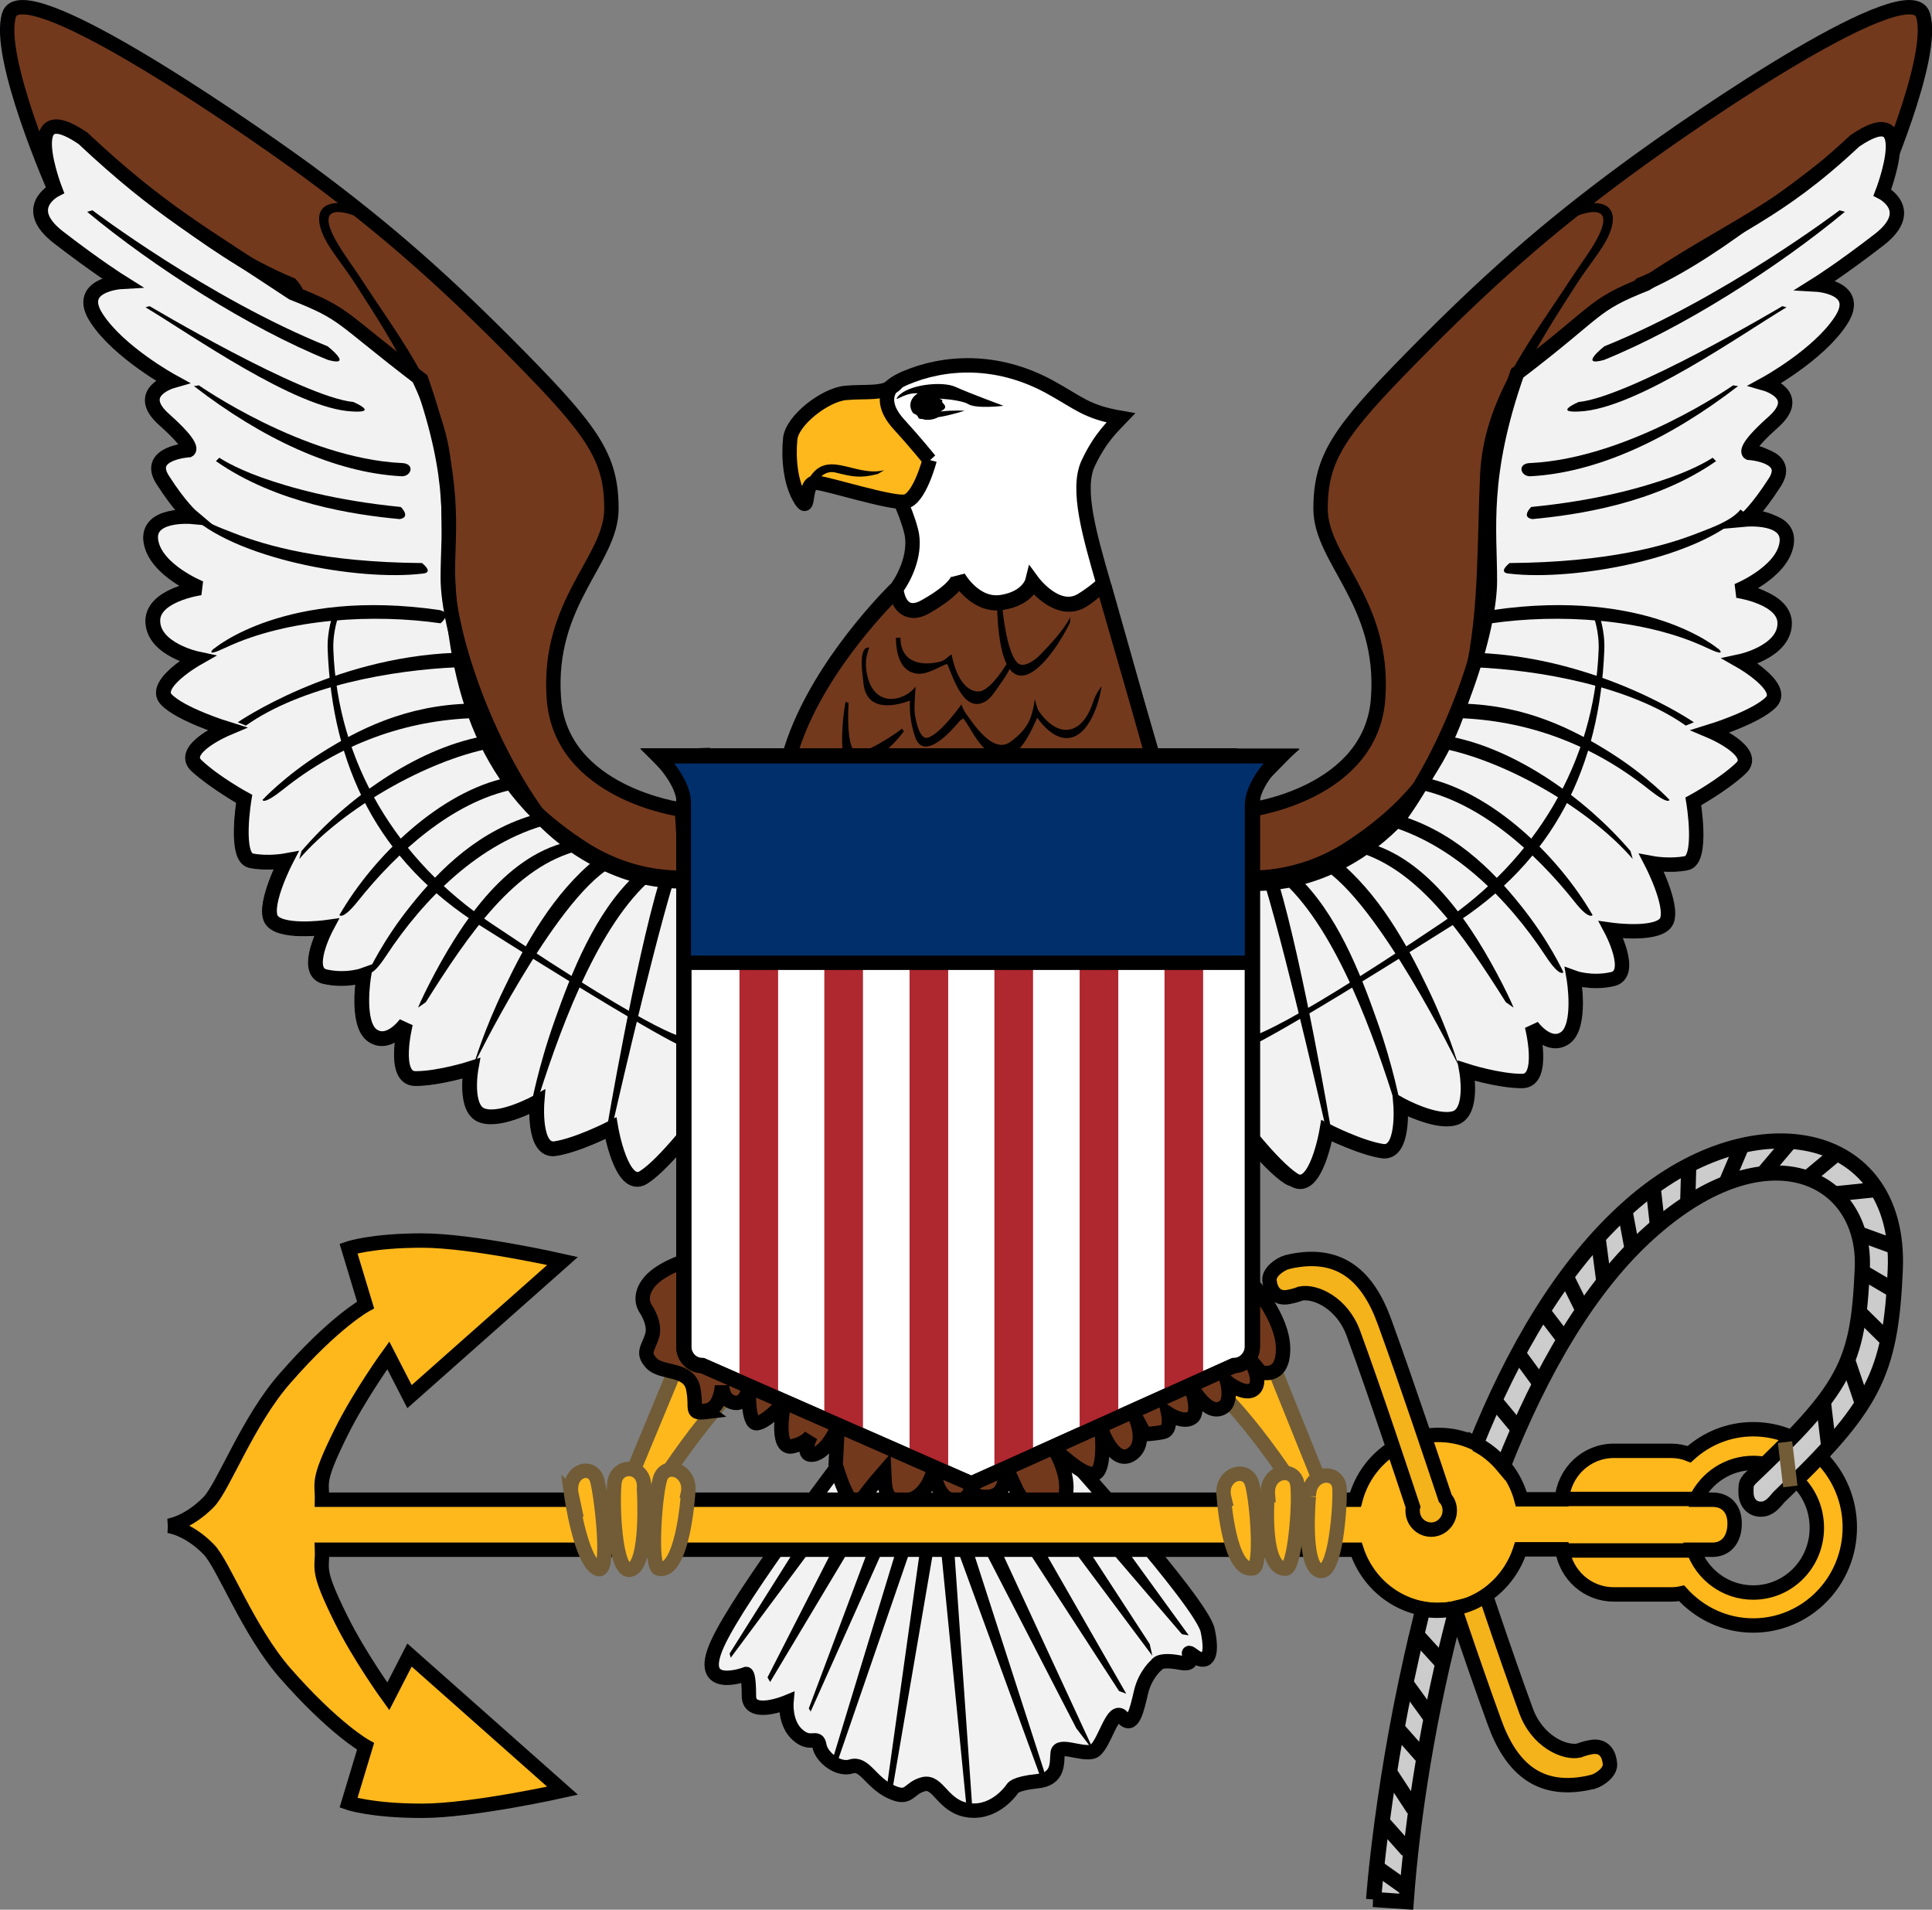 <svg xmlns="http://www.w3.org/2000/svg" xmlns:xlink="http://www.w3.org/1999/xlink" id="Layer_1" viewBox="0 0 51 50.4"><rect x="0" y="0" width="51" height="50.4" fill="#808080" stroke="none"/><defs><style>.cls-1{fill:#6c3a00;}.cls-1,.cls-2,.cls-3,.cls-4,.cls-5,.cls-6,.cls-7,.cls-8,.cls-9,.cls-10,.cls-11,.cls-12,.cls-13,.cls-14,.cls-15{stroke-miterlimit:3.86;}.cls-1,.cls-2,.cls-3,.cls-4,.cls-5,.cls-6,.cls-8,.cls-9,.cls-11,.cls-12,.cls-13,.cls-14,.cls-15{stroke:#000;}.cls-1,.cls-2,.cls-3,.cls-5,.cls-6,.cls-7,.cls-8,.cls-9,.cls-10,.cls-12,.cls-13,.cls-15{stroke-width:.38px;}.cls-2{fill:#f4b21b;}.cls-3,.cls-15{fill:#73391d;}.cls-4,.cls-6,.cls-16,.cls-10{fill:none;}.cls-4,.cls-11,.cls-14{stroke-width:.4px;}.cls-5,.cls-7,.cls-12{fill:#ffb81c;}.cls-5,.cls-7,.cls-13,.cls-15{fill-rule:evenodd;}.cls-17,.cls-16,.cls-18{stroke-width:0px;}.cls-7,.cls-10{stroke:#715c37;}.cls-8,.cls-11{fill:#fff;}.cls-9{fill:#002f6c;}.cls-18{fill:#af272f;}.cls-19{clip-path:url(#clippath);}.cls-13{fill:#f2f2f2;}.cls-14{fill:#ccc;}</style><clipPath id="clippath"><path class="cls-16" d="M18.54,19.95h14.03s.07,0,.1.01h1.14l-.75.76v14.82c0,.27-.22.5-.49.5l-6.93,3.12-7.1-3.12c-.27,0-.49-.22-.49-.5v-14.91l-.67-.68h1.06s.07-.01.1-.01h0Z"></path></clipPath></defs><g id="Navy"><path id="path345" class="cls-15" d="M18,21.37s-3.21-.42-3.38-2.95c-.18-2.53,1.52-3.64,1.52-4.99s-.48-2.04-2.44-4.03-3.5-3.35-5.6-4.9C5.98,2.96.59-.7.24.39-.11,1.49,1.45,5.02,1.45,5.02c0,0-.92.47.09,1.25,1.01.78,1.65,1.18,1.65,1.18,0,0-1.23.07-.64.96.59.9,1.98,1.66,1.98,1.66,0,0-1.01.29-.2,1.01.81.72.64.81.64.81,0,0-1.14.07-.68.78.46.72.77.98.77.98,0,0-1.21-.11-1.08.65.13.76,1.3,1.23,1.3,1.23,0,0-1.3.18-1.25.9.04.72,1.16.96,1.16.96,0,0-1.18.67-.81,1.07.37.4,1.6.78,1.6.78,0,0-1.28.54-.79.98s1.25.87,1.25.87c0,0-.26,1.54.18,1.63.44.09.92,0,.92,0,0,0-.57,1.1-.4,1.52.18.42,1.47.24,1.47.24,0,0-.62,1.16-.04,1.3.57.13,1.03-.04,1.03-.04,0,0-.22,1.27.22,1.59.44.31.88-.31.88-.31,0,0-.37,1.45.26,1.45s1.47-.27,1.47-.27c0,0-.2,1.1.31,1.25.5.16,1.43-.36,1.43-.36,0,0-.11,1.32.48,1.23.59-.09,1.47-.54,1.47-.54,0,0,.28,1.66.86,1.3.57-.36,1.52-1.63,1.52-1.63l-.5-8.1Z"></path><path id="path345-2" class="cls-13" d="M18.28,23.24s-2.17.29-4.09-1.76c-1.47-2.05-2.37-4.89-2.37-6.23s.25-2.52-.7-5.23c-2.23-1.7-1.94-1.71-3.4-2.29-2.36-1.57-3.47-2.15-5.53-4.08-1.71-1.17-.73,1.36-.73,1.36,0,0-.92.47.09,1.25,1.01.78,1.65,1.18,1.65,1.18,0,0-1.23.07-.64.96.59.9,1.98,1.66,1.98,1.66,0,0-1.01.29-.2,1.01.81.72.64.81.64.81,0,0-1.14.07-.68.78.46.72.77.98.77.98,0,0-1.21-.11-1.08.65.13.76,1.3,1.23,1.3,1.23,0,0-1.3.18-1.25.9.04.72,1.16.96,1.16.96,0,0-1.18.67-.81,1.07.37.4,1.6.78,1.6.78,0,0-1.28.54-.79.98.48.45,1.25.87,1.25.87,0,0-.26,1.54.18,1.63.44.09.92,0,.92,0,0,0-.57,1.1-.4,1.52.18.42,1.47.24,1.47.24,0,0-.62,1.16-.04,1.3.57.13,1.03-.04,1.03-.04,0,0-.22,1.27.22,1.59.44.31.88-.31.88-.31,0,0-.37,1.45.26,1.45s1.47-.27,1.47-.27c0,0-.2,1.1.31,1.25.5.16,1.43-.36,1.43-.36,0,0-.11,1.32.48,1.23.59-.09,1.47-.54,1.47-.54,0,0,.28,1.66.86,1.3.57-.36,1.52-1.63,1.52-1.63l-.23-6.22Z"></path><path id="path347" class="cls-17" d="M9.86,5.92c-.3-.17-1.56-.76-1.08.26.16.35.48.76.78,1.22,1.06,1.63,2.28,3.12,2.37,5.14.08,1.66.01,3.56.39,5.2.41,1.76,1.2,3.23,3.2,4.51,1.15.73,2.53.92,3.82.52.22-.07.35.13.35.13l.09.2s-.14.06-.37.14c-1.34.41-2.79.22-3.99-.55-2.81-1.79-3.58-4.45-3.72-7.55-.04-.85-.04-1.64-.07-2.34-.09-1.97-1.21-3.69-2.24-5.29-.3-.47-.66-.89-.83-1.24-.37-.78.08-.98.55-.89.29.06.53.29.8.43l-.04.1Z"></path><path id="path349" class="cls-17" d="M2.18,3.66s3.22,2.73,5.61,3.69c0,0,.53.55-.08.4-1.79-.71-4.24-2.68-5.68-4.05l.15-.03Z"></path><path id="path351" class="cls-17" d="M2.44,5.55s3.06,2.32,6.21,3.59c0,0,.7.55.01.36-2.08-.84-4.6-2.45-6.36-3.91l.14-.04Z"></path><path id="path353" class="cls-17" d="M3.95,8.08s4.03,2.4,5.38,2.53c0,0,.68.29-.02.25-1.5-.06-4.31-2.06-5.47-2.75l.11-.03Z"></path><path id="path355" class="cls-17" d="M5.25,10.17s2.74,1.92,5.34,2.05c.37,0,.28.35.02.35-1.77-.09-3.69-.99-5.49-2.38l.13-.02Z"></path><path id="path357" class="cls-17" d="M5.79,12.08s.36.25,1.11.52c.76.27,1.95.61,3.68.78,0,0,.28.27-.03.32-1.18-.11-3.25-.41-4.85-1.53l.09-.09Z"></path><path id="path359" class="cls-17" d="M5.05,13.45s.01.02.04.05c.26.27.73.43,1.06.56.88.35,2.41.78,4.99.8,0,0,.34.26,0,.28-1.66.2-4.99-.38-6.2-1.62-.05-.05-.06.05-.06.05l.17-.13Z"></path><path id="path361" class="cls-17" d="M5.65,17.12s1.87-1.61,5.95-1.02c.36.08.03.35.03.35-1.73-.25-4.01-.14-5.67.64-.59.28-.32.03-.32.03h0Z"></path><path id="path363" class="cls-17" d="M6.28,19.06s2.47-1.7,5.71-1.83l.1.38c-1.74.07-4.13.5-5.6,1.54l-.22-.09Z"></path><path id="path365" class="cls-17" d="M6.93,21.11s.57-.62,1.55-1.24,2.24-1.26,3.93-1.3l.16.38c-1.87.05-3.6.69-5.09,1.88-.54.43-.55.28-.55.28h0Z"></path><path id="path367" class="cls-17" d="M7.96,22.46c1.18-1.38,3-2.68,4.75-3.02l.23.31c-1.68.33-3.88,1.58-5.04,2.92l.06-.21Z"></path><path id="path369" class="cls-17" d="M8.96,24.15c.9-1.56,2.66-3.26,4.44-3.63l.17.31c-1.63.33-3.1,1.67-4.12,2.95-.43.54-.5.36-.5.36Z"></path><path id="path371" class="cls-17" d="M9.72,25.66s.38-.84,1.14-1.78c.75-.94,1.8-1.99,3.32-2.4l.27.28c-1.79.48-3.26,1.95-4.26,3.47-.38.58-.47.43-.47.43Z"></path><path id="path373" class="cls-17" d="M11.04,26.58s.1-.24.29-.61c.77-1.5,1.95-3.35,3.65-3.75l.33.22c-1.72.41-2.94,2.22-4.07,4.01l-.2.14Z"></path><path id="path375" class="cls-17" d="M12.51,28.09s.26-.9.81-2.03c.54-1.13,1.28-2.49,2.43-3.41l.38.24c-1.51.88-3.62,5.21-3.62,5.21Z"></path><path id="path377" class="cls-17" d="M14.02,29.18s.18-1.01.63-2.27c.44-1.25,1.06-2.83,2.12-3.82l.33.2c-1.42,1.32-2.39,4.08-2.97,5.94l-.12-.04Z"></path><path id="path379" class="cls-17" d="M8.94,16.25s-.16.4-.14.9c.11,2.98,1.68,5.55,4.15,7.21,4.72,3.17,5.15,3.02,5.15,3.02v.28s-.49-.12-5.39-3.21c-2.76-1.73-3.94-4.25-4.06-7.3-.02-.52.14-.93.14-.93l.15.03Z"></path><path id="path383" class="cls-15" d="M33,21.37s3.21-.42,3.38-2.95c.18-2.53-1.52-3.64-1.52-4.99s.48-2.04,2.44-4.03,3.5-3.35,5.6-4.9S50.4-.7,50.76.39s-1.21,4.63-1.21,4.63c0,0,.92.47-.09,1.25-1.01.78-1.65,1.18-1.65,1.18,0,0,1.23.07.64.96-.59.9-1.98,1.66-1.98,1.66,0,0,1.01.29.2,1.01-.81.72-.64.81-.64.81,0,0,1.14.07.68.78-.46.72-.77.98-.77.98,0,0,1.21-.11,1.08.65-.13.76-1.3,1.23-1.3,1.23,0,0,1.3.18,1.25.9-.04.72-1.16.96-1.16.96,0,0,1.18.67.81,1.07-.37.4-1.6.78-1.6.78,0,0,1.28.54.79.98-.48.45-1.25.87-1.25.87,0,0,.26,1.54-.18,1.63-.44.09-.92,0-.92,0,0,0,.57,1.1.4,1.52-.18.42-1.47.24-1.47.24,0,0,.62,1.16.04,1.3-.57.13-1.03-.04-1.03-.04,0,0,.22,1.27-.22,1.59-.44.31-.88-.31-.88-.31,0,0,.37,1.45-.26,1.45s-1.47-.27-1.47-.27c0,0,.2,1.1-.31,1.25-.5.16-1.43-.36-1.43-.36,0,0,.11,1.32-.48,1.23-.59-.09-1.47-.54-1.47-.54,0,0-.28,1.66-.86,1.3-.57-.36-1.52-1.63-1.52-1.63l.5-8.1Z"></path><path id="path345-2-1" class="cls-13" d="M32.87,23.31s2.17.29,4.09-1.76c1.47-2.05,2.37-4.89,2.37-6.23s-.23-2.76.72-5.47c2.23-1.7,1.94-1.78,3.4-2.36,2.36-1.57,3.44-1.83,5.51-3.77,1.71-1.17.73,1.36.73,1.36,0,0,.92.47-.09,1.25-1.01.78-1.65,1.18-1.65,1.18,0,0,1.23.07.64.96-.59.9-1.98,1.66-1.98,1.66,0,0,1.01.29.2,1.01-.81.72-.64.81-.64.81,0,0,1.14.07.68.78-.46.72-.77.98-.77.98,0,0,1.21-.11,1.08.65-.13.76-1.3,1.23-1.3,1.23,0,0,1.3.18,1.25.9-.04.72-1.16.96-1.16.96,0,0,1.18.67.81,1.07-.37.4-1.6.78-1.6.78,0,0,1.28.54.79.98-.48.45-1.25.87-1.25.87,0,0,.26,1.54-.18,1.63-.44.09-.92,0-.92,0,0,0,.57,1.1.4,1.52-.18.42-1.47.24-1.47.24,0,0,.62,1.16.04,1.3-.57.13-1.03-.04-1.03-.04,0,0,.22,1.27-.22,1.59-.44.31-.88-.31-.88-.31,0,0,.37,1.45-.26,1.45s-1.47-.27-1.47-.27c0,0,.2,1.1-.31,1.25s-1.43-.36-1.43-.36c0,0,.11,1.32-.48,1.23-.59-.09-1.47-.54-1.47-.54,0,0-.28,1.66-.86,1.3-.57-.36-1.52-1.63-1.52-1.63l.23-6.22Z"></path><path id="path385" class="cls-17" d="M41.14,5.92c.3-.17,1.55-.76,1.08.26-.16.35-.48.76-.78,1.22-1.06,1.63-2.28,3.12-2.37,5.14-.08,1.66-.02,3.56-.39,5.2-.4,1.76-1.2,3.23-3.2,4.51-1.15.73-2.53.92-3.82.52-.22-.07-.35.13-.35.13l-.09.2s.14.06.37.14c1.34.41,2.79.22,3.99-.55,2.81-1.79,3.57-4.45,3.72-7.55.04-.85.03-1.64.07-2.34.09-1.97,1.21-3.69,2.24-5.29.3-.47.66-.89.83-1.24.37-.78-.08-.98-.55-.89-.29.06-.53.29-.8.43l.04.1Z"></path><path id="path387" class="cls-17" d="M48.81,3.66s-3.22,2.73-5.61,3.69c0,0-.53.55.08.4,1.79-.71,4.24-2.68,5.68-4.05l-.15-.03Z"></path><path id="path389" class="cls-17" d="M48.56,5.55s-3.06,2.32-6.21,3.59c0,0-.7.55-.01.36,2.08-.84,4.6-2.45,6.36-3.91l-.14-.04Z"></path><path id="path391" class="cls-17" d="M47.05,8.08s-4.03,2.4-5.38,2.53c0,0-.68.29.02.25,1.5-.06,4.31-2.06,5.47-2.75l-.11-.03Z"></path><path id="path393" class="cls-17" d="M45.75,10.17s-2.74,1.92-5.34,2.05c-.37,0-.28.35-.02.35,1.77-.09,3.69-.99,5.49-2.38l-.13-.02Z"></path><path id="path395" class="cls-17" d="M45.21,12.08s-.36.25-1.11.52c-.76.27-1.95.61-3.68.78,0,0-.28.27.03.32,1.18-.11,3.25-.41,4.85-1.53l-.09-.09Z"></path><path id="path397" class="cls-17" d="M45.94,13.45s-.01.02-.04.05c-.26.27-.73.43-1.06.56-.88.35-2.41.78-4.99.8,0,0-.34.26,0,.28,1.66.2,4.99-.38,6.2-1.62.05-.05.06.05.06.05l-.18-.13Z"></path><path id="path399" class="cls-17" d="M45.35,17.12s-1.87-1.61-5.95-1.02c-.36.08-.03.35-.03.35,1.73-.25,4.01-.14,5.67.64.59.28.32.03.32.03h0Z"></path><path id="path401" class="cls-17" d="M44.71,19.06s-2.47-1.7-5.71-1.83l-.1.38c1.74.07,4.13.5,5.6,1.54l.22-.09Z"></path><path id="path403" class="cls-17" d="M44.07,21.11s-.57-.62-1.55-1.24c-.98-.62-2.24-1.26-3.93-1.3l-.16.38c1.87.05,3.6.69,5.09,1.88.54.43.55.28.55.28h0Z"></path><path id="path405" class="cls-17" d="M43.04,22.46c-1.18-1.38-3-2.68-4.75-3.02l-.23.31c1.68.33,3.88,1.58,5.04,2.92l-.06-.21Z"></path><path id="path407" class="cls-17" d="M42.04,24.15c-.9-1.56-2.66-3.26-4.44-3.63l-.17.31c1.63.33,3.1,1.67,4.12,2.95.42.54.5.36.5.36h0Z"></path><path id="path409" class="cls-17" d="M41.27,25.66s-.38-.84-1.14-1.78c-.75-.94-1.8-1.99-3.32-2.4l-.27.28c1.79.48,3.26,1.95,4.26,3.47.38.58.47.43.47.43Z"></path><path id="path411" class="cls-17" d="M39.95,26.58s-.1-.24-.29-.61c-.77-1.5-1.95-3.35-3.65-3.75l-.33.22c1.72.41,2.94,2.22,4.07,4.01l.2.14Z"></path><path id="path413" class="cls-17" d="M38.49,28.09s-.26-.9-.81-2.03c-.54-1.13-1.28-2.49-2.43-3.41l-.38.24c1.51.88,3.62,5.21,3.62,5.21Z"></path><path id="path415" class="cls-17" d="M36.97,29.18s-.18-1.01-.63-2.27c-.44-1.25-1.06-2.83-2.12-3.82l-.33.2c1.42,1.32,2.39,4.08,2.97,5.94l.12-.04Z"></path><path id="path417" class="cls-17" d="M42.06,16.25s.16.4.14.9c-.11,2.98-1.68,5.55-4.15,7.21-4.72,3.17-5.15,3.02-5.15,3.02v.28s.49-.12,5.39-3.21c2.76-1.73,3.94-4.25,4.06-7.3.02-.52-.14-.93-.14-.93l-.15.03Z"></path><path id="path419" class="cls-15" d="M28.55,15.84c.17-.1.37-.24.54-.4l.08.09c.38,1.33,1.27,4.51,1.27,4.51,0,0-10.2,1.99-9.6-.11.6-2.1,2.41-3.98,2.74-4.32h.08c.06.35.27.67.76.39.87-.5.87-.77.87-.77,0,0,.43.77,1.14.66.71-.11.81-.55.81-.55,0,0,.65.88,1.3.5h0Z"></path><path id="path421" class="cls-6" d="M30.45,20.04s-10.2,1.99-9.6-.11c.6-2.1,2.41-3.95,2.74-4.28.04-.04.1-.05.14-.09.04.36.19.75.71.46.87-.5.87-.77.87-.77,0,0,.43.77,1.14.66.71-.11.81-.55.81-.55,0,0,.65.88,1.3.5.17-.1.36-.26.54-.43l.06.14c.38,1.33,1.3,4.48,1.3,4.48h0Z"></path><path id="path423" class="cls-17" d="M25,17.52c-.24.09-.53.29-.78.26-.45-.04-.57-.53-.57-.95h.12c0,.66.56.76,1.06.63.11-.03.19-.13.29-.19,0,0,.15.96.7.98.36.01.86-.91.87-.92l.06.12s-.11.27-.28.51c-.17.23-.29.47-.49.57-.58.29-.85-.77-.98-1.01h0Z"></path><path id="path425" class="cls-17" d="M26.45,15.95s.11,1.32.43,1.56c.17.13.49-.13.58-.23.26-.27.63-.66.79-.99v.13c-.48.99-1.62,2.45-1.88.3-.05-.4-.05-.77-.05-.77h.12Z"></path><path id="path427" class="cls-17" d="M27.38,18.94c-.2.45-.58,1.33-1.2.96-.37-.22-.51-.62-.75-.94l-.09.06c-.19.23-.94,1.1-1.18.44-.14-.4-.15-.76-.14-.97-.48.18-1.18.27-1.23-.5,0-.06-.16-.92.14-.9.06,0-.19.28,0,.87.24.71.96.53,1.24.16,0,0-.03.42-.03.6,0,.16.11.82.35.75.28-.08.71-.63.89-.88,0,0,.04.13.11.23.18.24.71,1.1,1.18.76.48-.35.57-.63.65-1.13,0,0,.05.25.11.33.51.72,1.13.63,1.42-.24.08-.25.23-.43.23-.43,0,0-.03.23-.12.5-.34,1-.97,1.18-1.59.32h0Z"></path><path id="path429" class="cls-17" d="M22.4,18.56s-.07,1.03.15,1.26c.18.18,1.19-.52,1.26-.59l.05.07s-.26.36-.58.59c-.92.66-1.1.35-1.04-.69.02-.36.08-.68.08-.68l.09.04Z"></path><path id="path431" class="cls-13" d="M28.1,38.3s3.62,3.98,3.78,4.73c.16.75-.05.91-.38.66-.33-.25.22.3-.35.19-.57-.11-.62.06-.62.06,0,0-.3.25-.41.72-.11.47-.22.99-.49.66-.27-.33-.49.83-.79.91-.3.08-.89-.22-.92.03-.03.25.05.69-.54.75-.6.06-.65.19-.65.19,0,0-.43.66-1.14.58-.71-.08-.81-.8-1.22-.69s-.35.44-.87.19c-.52-.25-.68-.77-1.03-.66-.35.11-.79-.25-.84-.55-.05-.3-.22.03-.57-.28-.35-.3-.3-.86-.3-.86,0,0-.99.41-.99-.17s-.07-.58-.07-.58c0,0-1.36.52-.76-.8.6-1.32,3.39-4.97,3.39-4.97l5.77-.12Z"></path><polygon id="polygon433" class="cls-17" points="25.67 47.77 25.52 47.76 24.66 39.07 25.06 39.05 25.67 47.77"></polygon><polygon id="polygon435" class="cls-17" points="27.56 46.74 27.55 47.13 25.14 40.53 25.47 40.26 27.56 46.74"></polygon><polygon id="polygon437" class="cls-17" points="28.89 46.24 28.41 45.61 25.59 40.14 26.08 40.17 28.89 46.24"></polygon><polygon id="polygon439" class="cls-17" points="29.73 44.7 29.54 44.63 26.82 40.44 27.22 40.32 29.73 44.7"></polygon><polygon id="polygon441" class="cls-17" points="30.35 43.39 30.42 43.7 27.89 40.31 28.26 40.18 30.35 43.39"></polygon><polygon id="polygon443" class="cls-17" points="31.38 43.16 31.2 43.13 29.09 40.67 29.48 40.54 31.38 43.16"></polygon><polygon id="polygon445" class="cls-17" points="23.55 47.27 23.4 47.24 24.39 40.17 24.76 40.21 23.55 47.27"></polygon><polygon id="polygon447" class="cls-17" points="22.06 46.63 21.95 46.53 23.79 40.48 24.15 40.56 22.06 46.63"></polygon><polygon id="polygon449" class="cls-17" points="21.4 45.17 21.35 45.09 23.07 40.5 23.45 40.59 21.4 45.17"></polygon><polygon id="polygon451" class="cls-17" points="20.33 44.39 20.26 44.27 22.19 40.49 22.6 40.6 20.33 44.39"></polygon><polygon id="polygon453" class="cls-17" points="19.29 43.75 19.26 43.64 21.35 40.32 21.75 40.44 19.29 43.75"></polygon><path id="path455" class="cls-7" d="M33.44,35.63l1.54,3.82-.5.28c-1.6-2.55-2.68-3.36-2.68-3.36l1.63-.75Z"></path><path id="path457" class="cls-7" d="M18.04,35.63l-1.61,3.88.63.22c1.6-2.55,2.61-3.36,2.61-3.36l-1.63-.75Z"></path><path id="path459" class="cls-1" d="M19.1,36.62c.02-.16,0-.29,0-.29,0,0-.03.14,0,.29Z"></path><path id="path461" class="cls-1" d="M23.44,39c.14-.3.23-.58.23-.58,0,0-.16.28-.23.58Z"></path><path id="path463" class="cls-1" d="M27.99,38.53c-.17-.27-.34-.41-.2-.22.06.08.13.16.2.22Z"></path><path id="path465" class="cls-3" d="M18.68,37.26c-.49.06-.27-.06-.38-.61-.11-.55-.81-.39-1.09-.66-.27-.28-.11-.39,0-.72.11-.33-.16-.72-.16-.72,0,0-.22-.28.05-.66.27-.39.98-.61.98-.61l14.98.61s.81.88.81,1.71-.6.61-.6.61l-.27-.33s.33.55.11.77c-.22.22-.71-.17-.71-.17,0,0,.13.51-.11.66-.43.28-.87-.61-.87-.61,0,0,.27.72.05.88-.22.17-.63-.1-.63-.1,0,0,.09.43-.13.48-.22.05-.49.06-.49.06l-.27-.5s.38.77-.11,1.05c-.45.25-.76-.66-.76-.66,0,0,.12,1.1-.2,1.16-.27.04-.74-.38-1.06-.67.23.37.61,1.28,0,1.66-.52.34-.98-.55-.98-.55l-.33-.72s.22.99-.6.88c-.09-.01-.19-.07-.29-.16-.06.15-.17.27-.36.27-.6,0-.6-.88-.6-.88,0,0-.16.94-.92.88-.38-.03-.38-.31-.4-.77-.29.33-.54.66-.63.79-.27.39-.65-.97-.65-.97l.05-.99s-.27.66-.65.72c-.28.04-.15-.3-.06-.49-.07.09-.2.2-.48.27-.49.11-.22-1.16-.22-1.16,0,0-.43.5-.71.55-.27.06-.22-.99-.22-.99,0,0-.05.55-.43.44-.2-.06-.26-.25-.28-.43-.03.26-.12.61-.42.65h0Z"></path><path id="path467" class="cls-2" d="M42.02,47.03c-.05.01-.11.03-.18.04-1.22.22-1.95-.4-2.39-1.62-.6-1.65-1.34-3.87-1.59-4.65-.08-.09-.12-.2-.12-.33,0-.27.22-.5.49-.5s.49.22.49.5c0,.03,0,.07-.01.1.27.81.98,2.96,1.57,4.57.29.81,1.01,1.14,1.4,1.06.09-.04.31-.1.42-.1.26,0,.38.2.4.46.01.21-.26.41-.46.47h0Z"></path><path id="path473" class="cls-12" d="M44.77,39.58h.43c.38,0,.59.25.59.63s-.19.67-.55.69h-.54c.23.66.85,1.13,1.58,1.13.93,0,1.68-.76,1.68-1.71s-.75-1.71-1.68-1.71c-.66,0-1.24.39-1.51.96h0ZM4.51,40.27h-.07s.51-.06,1.07-.63c.39-.4,1.03-2.15,2.02-3.27,1.29-1.48,2.12-1.93,2.12-1.93l-.45-1.49s.61-.21,1.94-.21,3.71.54,3.71.54l-4.04,3.58-.56-1.09s-.76,1.05-1.25,2.04c-.65,1.31-.49,1.3-.5,1.77h27.28c.26-.99,1.14-1.71,2.19-1.71s1.93.72,2.19,1.7h1.07c.06-.72.65-1.28,1.37-1.28h1.51c.17,0,.33.03.48.09.45-.41,1.04-.66,1.69-.66,1.41,0,2.55,1.16,2.55,2.59s-1.14,2.59-2.55,2.59c-.75,0-1.42-.33-1.89-.85-.09.02-.18.03-.28.03h-1.51c-.69,0-1.26-.51-1.36-1.19h-1.11c-.3.93-1.15,1.6-2.16,1.6s-1.86-.67-2.16-1.59H8.5c.02.53-.17.48.5,1.83.49.99,1.25,2.04,1.25,2.04l.56-1.09,4.04,3.58s-2.37.53-3.71.53-1.94-.21-1.94-.21l.45-1.49s-.82-.45-2.12-1.93c-.98-1.12-1.63-2.87-2.02-3.27-.56-.57-1.07-.62-1.07-.62h.07Z"></path><line id="line475" class="cls-6" x1="41.15" y1="39.56" x2="44.79" y2="39.56"></line><line id="line477" class="cls-6" x1="41.16" y1="40.92" x2="44.79" y2="40.92"></line><path id="path479" class="cls-2" d="M33.98,33.31c.05-.01.11-.03.18-.04,1.22-.22,1.95.4,2.39,1.62.6,1.65,1.34,3.87,1.6,4.65.08.09.12.2.12.33,0,.27-.22.5-.49.5s-.49-.22-.49-.5c0-.03,0-.07.01-.1-.27-.81-.98-2.96-1.57-4.57-.29-.81-1.01-1.14-1.4-1.06-.09.04-.31.1-.42.1-.25,0-.38-.2-.4-.46-.01-.21.27-.41.46-.47h0Z"></path><g id="g481"><g id="g483"><path id="path485" class="cls-11" d="M18.54,19.95h14.03s.07,0,.1.01h1.14l-.75.76v14.82c0,.27-.22.5-.49.5l-6.93,3.12-7.1-3.12c-.27,0-.49-.22-.49-.5v-14.91l-.67-.68h1.06s.07-.01.1-.01h0Z"></path><g id="g487"><g class="cls-19"><g id="g495"><g id="g497"><rect id="rect499" class="cls-18" x="30.74" y="25.06" width="1.02" height="12.04"></rect></g><rect id="rect503" class="cls-18" x="28.5" y="25.06" width="1.02" height="14.02"></rect><rect id="rect505" class="cls-18" x="26.25" y="25.06" width="1.02" height="14.02"></rect><rect id="rect507" class="cls-18" x="24.01" y="25.06" width="1.02" height="14.02"></rect><rect id="rect509" class="cls-18" x="21.76" y="25.06" width="1.02" height="13.06"></rect><g id="g511"><rect id="rect513" class="cls-18" x="19.52" y="25.06" width="1.02" height="12.04"></rect></g></g></g></g></g><path id="path517" class="cls-4" d="M18.54,19.95h14.03s.07,0,.1.01h1.14l-.75.76v14.82c0,.27-.22.5-.49.5l-6.93,3.12-7.1-3.12c-.27,0-.49-.22-.49-.5v-14.91l-.67-.68h1.06s.07-.01.1-.01h0Z"></path></g><path id="path519" class="cls-9" d="M33.8,19.96s-.75.65-.75,1.31v4.14h-15v-4.22c0-.58-.67-1.23-.67-1.23h16.42Z"></path><g id="g545"><path id="path547" class="cls-14" d="M38.96,38.12c.97-2.41,2.27-4.7,4.04-6.27,3.18-2.84,7.2-2.14,7.03,1.67-.12,2.78-.59,3.61-3.07,5.99-.15.18-.27.32-.48.32-.24,0-.39-.19-.39-.44,0-.12-.01-.24.07-.32l.02-.03c2.54-2.42,2.87-3.02,2.98-5.56.11-2.42-2.49-3.74-5.59-.97-1.62,1.44-2.9,3.68-3.89,6.18-.2-.24-.44-.44-.72-.58h0ZM36.26,50.13s.23-3.26,1.18-7.16l.12-.5c.12.02.25.03.38.03.18,0,.35-.02.51-.06-.74,2.76-1.17,5.53-1.33,7.75l-.87-.06Z"></path><line id="line549" class="cls-4" x1="48.13" y1="36.98" x2="48.27" y2="38.15"></line><line id="line551" class="cls-4" x1="48.76" y1="35.86" x2="49.15" y2="37.01"></line><line id="line553" class="cls-4" x1="49.07" y1="34.62" x2="49.81" y2="35.35"></line><line id="line555" class="cls-4" x1="49.15" y1="33.56" x2="49.95" y2="34.03"></line><line id="line557" class="cls-4" x1="49.04" y1="32.55" x2="50.03" y2="32.91"></line><line id="line559" class="cls-4" x1="48.41" y1="31.51" x2="49.48" y2="31.4"></line><line id="line561" class="cls-4" x1="47.71" y1="31.09" x2="48.49" y2="30.44"></line><line id="line563" class="cls-4" x1="46.56" y1="30.95" x2="47.27" y2="30.11"></line><line id="line565" class="cls-4" x1="46" y1="30.19" x2="45.56" y2="31.23"></line><line id="line567" class="cls-4" x1="44.58" y1="30.72" x2="44.55" y2="31.79"></line><line id="line569" class="cls-4" x1="43.64" y1="31.34" x2="43.75" y2="32.32"></line><line id="line571" class="cls-4" x1="42.89" y1="31.93" x2="43.09" y2="32.99"></line><line id="line573" class="cls-4" x1="42.18" y1="32.63" x2="42.34" y2="33.84"></line><line id="line575" class="cls-4" x1="41.35" y1="33.7" x2="41.79" y2="34.59"></line><line id="line577" class="cls-4" x1="40.71" y1="34.59" x2="41.27" y2="35.32"></line><line id="line579" class="cls-4" x1="40.05" y1="35.69" x2="40.6" y2="36.44"></line><line id="line581" class="cls-4" x1="39.42" y1="36.92" x2="40.05" y2="37.68"></line><line id="line583" class="cls-4" x1="37.32" y1="43.06" x2="38.04" y2="43.85"></line><line id="line585" class="cls-4" x1="37.08" y1="44.38" x2="37.77" y2="45.33"></line><line id="line587" class="cls-4" x1="36.86" y1="45.59" x2="37.55" y2="46.37"></line><line id="line589" class="cls-4" x1="36.64" y1="46.71" x2="37.32" y2="47.75"></line><line id="line591" class="cls-4" x1="36.44" y1="48.03" x2="37.16" y2="48.84"></line><line id="line593" class="cls-4" x1="36.31" y1="49.26" x2="37.1" y2="49.82"></line></g><path id="path595" class="cls-7" d="M32.32,39.55c-.16-.64.59-.89.73-.39.14.5.26,2.18.03,2.23-.63.14-.77-1.84-.77-1.84h0Z"></path><path id="path597" class="cls-7" d="M18.15,39.46c.16-.64-.59-.92-.73-.42-.14.5-.26,2.3-.03,2.36.63.14.77-1.93.77-1.93Z"></path><path id="path599" class="cls-7" d="M17,39.3c.06-.66-.72-.69-.78-.17-.06.51,0,2.38.41,2.3.5-.09.37-2.13.37-2.13Z"></path><path id="path601" class="cls-7" d="M15.09,39.46c-.14-.65.56-.87.68-.37.12.5.34,2.44.02,2.32-.46-.17-.71-1.96-.71-1.96h0Z"></path><path id="path603" class="cls-7" d="M33.47,39.46c-.06-.66.72-.78.78-.27s-.07,2.19-.31,2.21c-.64.04-.48-1.94-.48-1.94Z"></path><path id="path605" class="cls-7" d="M34.55,39.49c0-.66.79-.72.81-.2.02.52-.11,2.23-.5,2.17-.49-.07-.31-1.97-.31-1.97h0Z"></path><line id="line607" class="cls-10" x1="47.12" y1="38.06" x2="47.26" y2="39.23"></line><path id="path609" class="cls-17" d="M16.02,29.78s.73-4.32,1.39-6.54l.36.06c-.66,2.21-1.63,6.52-1.63,6.52l-.12-.04Z"></path><path id="path611" class="cls-8" d="M29.12,15.41c-.18.17-.39.32-.57.43-.65.39-1.3-.5-1.3-.5,0,0-.11.44-.81.55-.71.11-1.14-.66-1.14-.66,0,0,0,.28-.87.77-.52.3-.73-.09-.77-.46.27-.37.53-.99.39-1.53-.16-.61-.43-1.1-.81-1.77-.38-.66-.38-1.82.65-2.26,1.03-.44,2.41-.53,3.8.22.79.43.97.67,1.9.83-.18.19-.54.5-.87,1.21-.31.68.05,1.91.41,3.16h0Z"></path><path id="path613" class="cls-5" d="M24.54,12.14s-.38-.47-.81-.94c-.76-.83.12-1.23-.11-1.04-.3.25-.76.16-1.3.21-.54.05-1.41.72-1.46,1.21-.05.5,0,1.16.27,1.6.27.44.05-.5.43-.44.38.05,1.95.55,2.33.5.38-.06.65-1.1.65-1.1h0Z"></path><path id="path615" class="cls-17" d="M21.25,12.84s.02-.04.05-.11c.48-.97,1.24-.12,2.04-.32l-.17.1c-.47.12-.67.07-1.12-.04-.29-.07-.51.2-.59.44l-.2-.07Z"></path><path id="g617" class="cls-17" d="M24.03,10.7c0-.13.08-.25.2-.32h-.07c-.31,0-.59.26-.46.09.25-.32,1.17-.42,1.52-.26.35.16,1.27.5,1.27.5,0,0-.73.09-.94-.05-.12-.07-.44-.12-.75-.14.1.07.07-.03.07.09,0,.03.21.14-.05.25.37-.04.64-.02.64-.02,0,0-.36.12-.69.17-.08.04-.17.07-.27.07-.05,0-.1,0-.14-.02-.2,0-.04-.07-.25-.15-.05-.06-.08-.14-.08-.22h0Z"></path><path id="path609-1" class="cls-17" d="M35.14,29.83s-.73-4.32-1.39-6.54l-.36.06c.66,2.21,1.63,6.52,1.63,6.52l.12-.04Z"></path></g></svg>